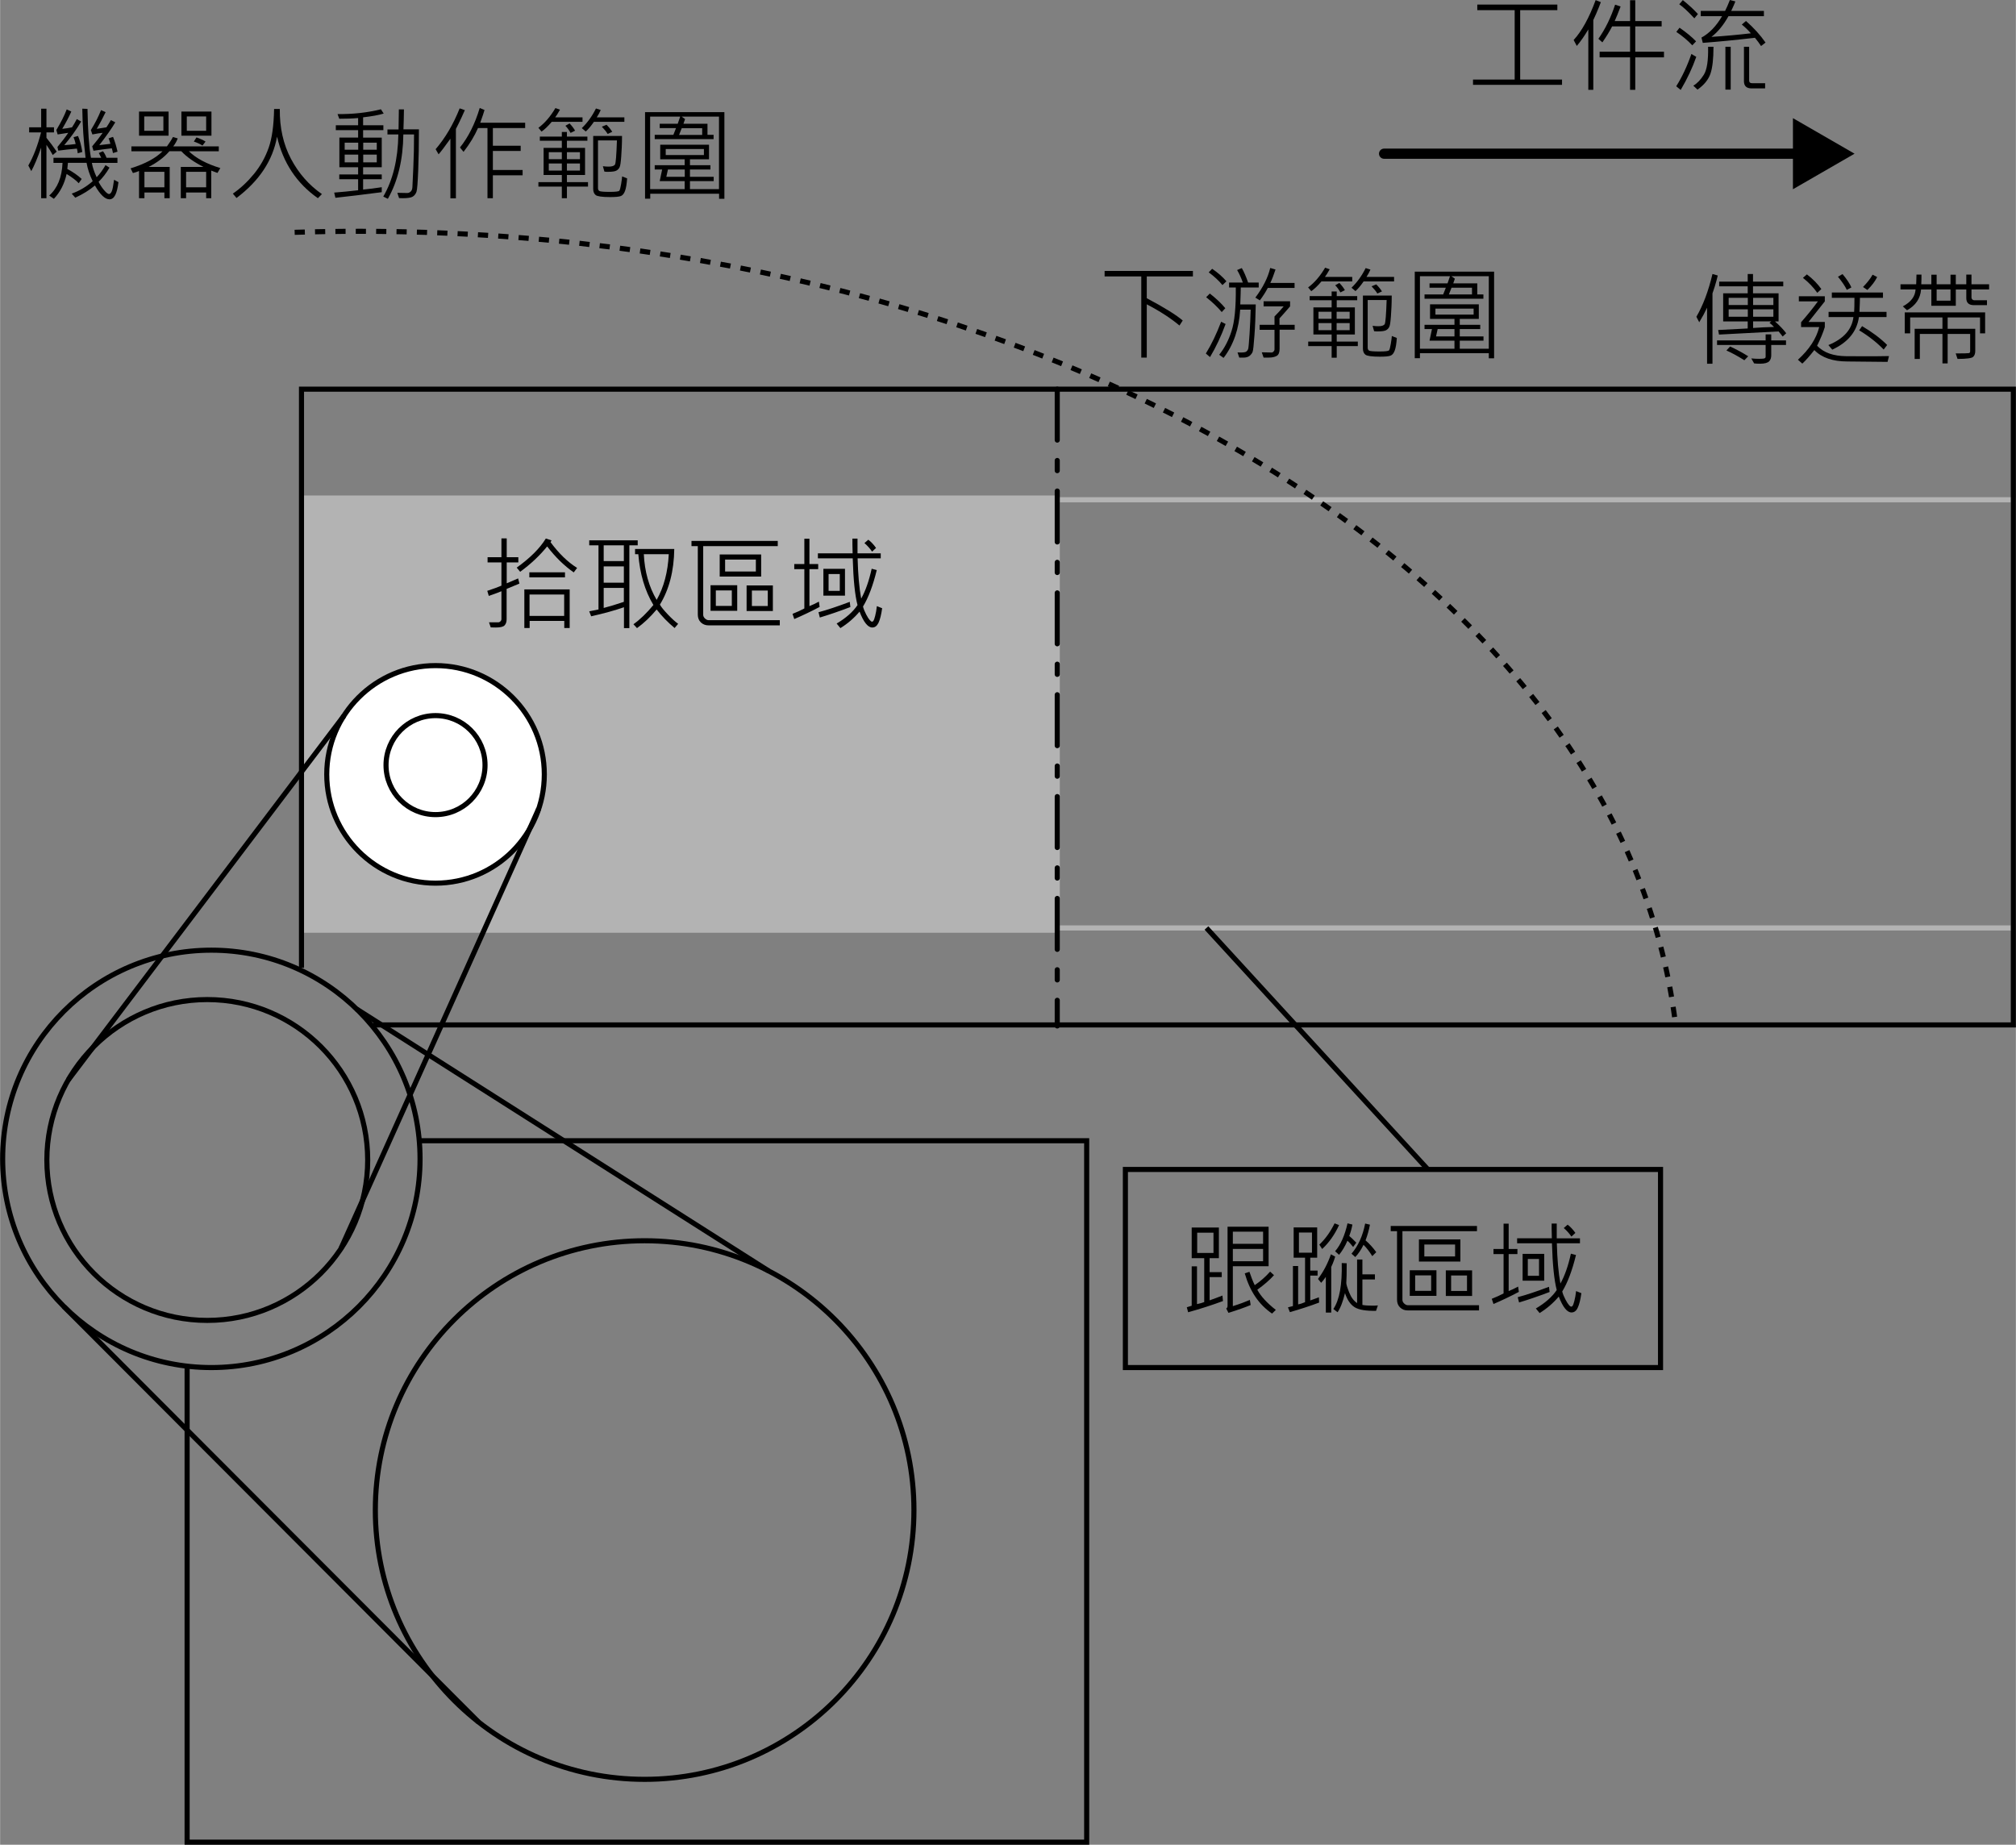 <?xml version="1.0" encoding="UTF-8"?>
<svg xmlns="http://www.w3.org/2000/svg" width="69.82mm" height="63.89mm" version="1.1" viewBox="0 0 197.91 181.12">
  <rect x="0" y="0" width="197.91" height="181.12" fill="#808080" stroke="none"/>
  <g id="_レイヤー_4" data-name="レイヤー 4">
    <rect x="29.59" y="48.64" width="74.09" height="42.93" transform="translate(133.26 140.22) rotate(-180)" fill="#b3b3b3" stroke-width="0"/>
    <rect x="103.79" y="49.07" width="93.87" height="42.04" transform="translate(301.45 140.18) rotate(-180)" fill="none" stroke="#b3b3b3" stroke-miterlimit="10" stroke-width=".5"/>
    <line x1="103.79" y1="38.21" x2="103.79" y2="100.73" fill="none" stroke="#000" stroke-dasharray="0 0 0 0 5 2 1 2" stroke-linecap="round" stroke-miterlimit="10" stroke-width=".5"/>
    <g>
      <line x1="135.88" y1="15.09" x2="177.04" y2="15.09" fill="none" stroke="#000" stroke-linecap="round" stroke-miterlimit="10"/>
      <polygon points="176.02 18.58 182.07 15.09 176.02 11.6 176.02 18.58" fill="#000" stroke-width="0"/>
    </g>
    <path d="M28.92,22.81c2.12-.07,4.26-.1,6.41-.1,67.03,0,123.9,33.76,129.17,77.92" fill="none" stroke="#000" stroke-dasharray="0 0 1 1" stroke-miterlimit="10" stroke-width=".5"/>
    <polyline points="36.64 100.63 97.48 100.63 131.98 100.63 197.66 100.63 197.66 38.21 29.59 38.21 29.59 95.02" fill="none" stroke="#000" stroke-miterlimit="10" stroke-width=".5"/>
    <g>
      <polyline points="18.36 134.12 18.36 180.87 106.68 180.87 106.68 112 41.22 112" fill="none" stroke="#000" stroke-miterlimit="10" stroke-width=".5"/>
      <circle cx="63.28" cy="148.26" r="26.44" fill="none" stroke="#000" stroke-miterlimit="10" stroke-width=".5"/>
      <circle cx="20.74" cy="113.78" r="20.49" fill="none" stroke="#000" stroke-miterlimit="10" stroke-width=".5"/>
      <circle cx="20.34" cy="113.89" r="15.75" fill="none" stroke="#000" stroke-miterlimit="10" stroke-width=".5"/>
      <circle cx="42.75" cy="76.03" r="10.68" fill="#fff" stroke="#000" stroke-miterlimit="10" stroke-width=".5"/>
      <circle cx="42.75" cy="75.12" r="4.86" fill="none" stroke="#000" stroke-miterlimit="10" stroke-width=".5"/>
      <line x1="33.77" y1="70.26" x2="6.7" y2="106.02" fill="none" stroke="#000" stroke-miterlimit="10" stroke-width=".5"/>
      <line x1="52.88" y1="79.4" x2="33.46" y2="122.59" fill="none" stroke="#000" stroke-miterlimit="10" stroke-width=".5"/>
      <line x1="6.25" y1="128.27" x2="46.98" y2="169.08" fill="none" stroke="#000" stroke-miterlimit="10" stroke-width=".5"/>
      <line x1="35" y1="99.07" x2="75.45" y2="124.78" fill="none" stroke="#000" stroke-miterlimit="10" stroke-width=".5"/>
    </g>
    <rect x="110.48" y="114.82" width="52.54" height="19.45" fill="none" stroke="#000" stroke-miterlimit="10" stroke-width=".5"/>
    <line x1="140.18" y1="114.82" x2="118.44" y2="91.11" fill="none" stroke="#000" stroke-miterlimit="10" stroke-width=".5"/>
  </g>
  <g id="JA_アウトライン">
    <g>
      <path d="M168.64,27.05c-.07.3-.17.68-.31,1.13l-.21.63v6.9h-.53v-5.5c-.21.45-.46.92-.77,1.43l-.28-.54c.65-1.11,1.18-2.51,1.58-4.2l.52.15ZM175.34,33.87h-1.45v1.01c0,.24-.06.44-.2.59s-.43.24-.91.24c-.23,0-.42-.01-.57-.03l-.28-.49c.3.03.56.04.79.04.28,0,.45-.02.52-.05s.1-.09.1-.16v-1.15h-4.77v-.45h4.77v-.59h.55v.59h1.45v.45ZM175.36,32.72l-.35.32c-.1-.14-.23-.3-.4-.5l-5.85.31-.08-.45,2.9-.15v-.69h-2.41v-2.76h2.41v-.69h-2.8v-.46h2.8v-.75h.52v.75h2.97v.46h-2.97v.69h2.51v2.76h-.35c.49.44.85.82,1.1,1.16ZM171.63,34.98l-.38.39c-.65-.41-1.24-.73-1.76-.96l.36-.39c.6.27,1.19.59,1.78.96ZM171.59,29.95v-.71h-1.88v.71h1.88ZM171.59,31.1v-.73h-1.88v.73h1.88ZM174.1,29.95v-.71h-1.99v.71h1.99ZM174.1,31.1v-.73h-1.99v.73h1.99ZM174.16,32.1c-.16-.17-.3-.3-.44-.4l.18-.15h-1.79v.65c.66-.05,1.35-.08,2.05-.1Z" fill="#000" stroke-width="0"/>
      <path d="M185.45,34.97l-.14.56-3.95-.04c-1.43,0-2.51-.37-3.24-1.12-.44.56-.83,1.01-1.18,1.33l-.43-.38c1.11-1.01,1.81-2.08,2.09-3.21h-1.78v-.47c.66-.76,1.21-1.44,1.65-2.05h-1.87v-.5h2.55v.5c-.6.77-1.14,1.45-1.6,2.02h1.6v.5c-.16.53-.42,1.15-.76,1.84.35.35.76.61,1.23.77s.99.24,1.57.25,1.21.01,1.87.01c.76,0,1.56,0,2.4-.02ZM178.81,28.38l-.4.37c-.37-.53-.84-1.02-1.41-1.47l.39-.34c.58.44,1.05.92,1.42,1.44ZM185.21,31.13h-2.71c-.2,1.42-1.07,2.48-2.62,3.2l-.38-.45c1.49-.61,2.31-1.52,2.46-2.75h-2.44v-.51h2.51c.02-.28.03-.74.03-1.38h-2.22v-.52h5.02v.52h-2.26c0,.28-.02.74-.05,1.38h2.66v.51ZM181.76,28.22l-.45.24c-.17-.36-.46-.79-.87-1.29l.45-.26c.42.5.71.94.87,1.31ZM185.27,33.87l-.34.45c-.68-.7-1.48-1.33-2.41-1.89l.29-.41c.98.58,1.8,1.19,2.46,1.85ZM184.29,27.2c-.21.42-.52.84-.96,1.27l-.43-.29c.41-.42.73-.83.94-1.21l.45.23Z" fill="#000" stroke-width="0"/>
      <path d="M195.28,28.42h-1.73v.8c0,.07.03.13.08.18s.12.08.19.08h1.25v.48h-1.28c-.5,0-.75-.23-.75-.69v-.85h-1.03v1.6h-2.4v-1.6h-1.01c-.07.9-.54,1.58-1.38,2.04l-.41-.38c.79-.42,1.21-.97,1.25-1.66h-1.48v-.51h1.54l.03-.95h.49c0,.29,0,.61-.02.95h.99v-.94h.52v.94h1.36v-.94h.52v.94h1.03v-.95h.51v.95h1.73v.51ZM194.89,32.73h-.5v-1.56h-3.18v1.11h2.71v2.19c0,.25-.07.44-.21.57s-.65.2-1.53.2l-.18-.54c.78,0,1.21-.01,1.3-.03s.12-.09.12-.2v-1.68h-2.21v2.89h-.51v-2.89h-2.22v2.45h-.51v-2.96h2.73v-1.11h-3.17v1.56h-.53v-2.06h7.89v2.06ZM191.49,29.52v-1.1h-1.36v1.1h1.36Z" fill="#000" stroke-width="0"/>
    </g>
    <g>
      <path d="M153.35,8.33h-8.74v-.52h4.09V1h-3.67V.45h7.86v.55h-3.65v6.81h4.11v.52Z" fill="#000" stroke-width="0"/>
      <path d="M157.16.21c-.11.31-.26.68-.45,1.12l-.29.64v6.85h-.49V2.89c-.37.63-.75,1.17-1.13,1.62l-.31-.58c.8-.87,1.52-2.18,2.16-3.92l.51.2ZM163.36,5.63h-2.82v3.19h-.51v-3.19h-2.99v-.55h2.99v-2.49h-1.76c-.24.47-.56.99-.96,1.57l-.39-.35c.67-.95,1.22-2.07,1.64-3.35l.54.18c-.23.61-.43,1.09-.58,1.43h1.51V.02h.51v2.05h2.59v.52h-2.59v2.49h2.82v.55Z" fill="#000" stroke-width="0"/>
      <path d="M166.53,5.58c-.37,1.06-.88,2.15-1.53,3.25l-.44-.36c.57-.9,1.07-1.96,1.49-3.17l.48.28ZM166.51,4.06l-.37.39c-.45-.48-.98-.92-1.57-1.32l.32-.41c.67.47,1.21.91,1.62,1.34ZM166.69,1.38l-.35.42c-.6-.65-1.1-1.12-1.48-1.38l.35-.41c.59.48,1.09.93,1.48,1.37ZM168.22,4.59c0,1.19-.1,2.07-.3,2.65s-.62,1.1-1.27,1.56l-.41-.39c.38-.22.72-.58,1.03-1.07s.45-1.41.42-2.75h.53ZM173.33,4.18l-.44.34c-.16-.25-.36-.52-.6-.81-1.97.23-3.67.39-5.12.5l-.13-.52c.77-.42,1.45-1.12,2.02-2.1h-2.09v-.52h2.39c.13-.24.28-.6.47-1.07l.54.14c-.06.17-.2.48-.41.93h3.21v.52h-3.48c-.49.88-1.05,1.56-1.67,2.03,1.28-.08,2.57-.2,3.87-.35-.27-.31-.57-.6-.89-.86l.41-.35c.76.67,1.4,1.37,1.92,2.12ZM169.91,8.8h-.52v-4.21h.52v4.21ZM173.29,8.68h-1.33c-.5,0-.75-.24-.75-.71v-3.38h.51v3.31c0,.18.1.27.3.27h1.27v.51Z" fill="#000" stroke-width="0"/>
    </g>
    <g>
      <path d="M5.56,14.89l-.39.33c-.19-.35-.4-.68-.62-1v5.24h-.52v-4.97c-.36,1.04-.69,1.81-.97,2.31l-.29-.55c.51-.89.92-1.97,1.25-3.25h-1.17v-.5h1.18v-1.83h.52v1.83h.74v.5h-.74v.53c.35.43.69.89,1.01,1.36ZM11.62,17.88c-.07.56-.17.98-.31,1.26s-.33.43-.57.43c-.44,0-.91-.45-1.43-1.36-.54.46-1.19.86-1.93,1.2l-.35-.4c.78-.28,1.46-.69,2.06-1.22-.3-.62-.5-1.22-.6-1.8h-1.83l-.06.6c.55.29,1.02.62,1.41.98l-.29.42c-.25-.27-.65-.58-1.19-.91-.21.96-.62,1.77-1.25,2.44l-.46-.32c.81-.72,1.25-1.79,1.31-3.21h-.89v-.5h3.15c-.19-1.6-.3-3.2-.32-4.82l.51.02c.04,2.16.15,3.76.34,4.8h1.01c-.03-.06-.11-.21-.24-.47l.41-.17c.13.16.25.38.35.64h1.07v.5h-2.51c.07.43.23.9.47,1.41.32-.33.61-.73.87-1.19l.39.25c-.31.53-.67,1-1.07,1.39.14.28.31.55.53.81s.38.39.5.39c.09,0,.18-.09.26-.26s.15-.55.23-1.14l.44.24ZM8.07,14.92l-.45.13c0-.12-.04-.27-.08-.46-.71.06-1.32.13-1.83.2l-.08-.36c.43-.51.78-.97,1.06-1.39l-1.04.16-.13-.43c.45-.75.79-1.42,1.02-2.03l.45.21c-.2.47-.5,1.04-.89,1.7.32-.03.64-.08.96-.15.14-.21.3-.48.47-.81l.43.24c-.48.81-1.04,1.59-1.66,2.32.33-.02.7-.05,1.12-.11-.05-.23-.12-.46-.21-.67l.44-.12c.18.4.32.93.42,1.57ZM11.53,14.89l-.45.14c-.02-.11-.05-.26-.11-.47-.54.06-1.14.14-1.8.24l-.13-.43c.42-.5.76-.94,1.03-1.33-.28.03-.61.08-1.01.16l-.15-.43c.41-.66.75-1.32,1-1.96l.45.2c-.28.58-.57,1.13-.87,1.64.2-.03.52-.08.95-.15.12-.18.27-.42.44-.71l.43.22c-.36.61-.88,1.35-1.57,2.24l1.09-.13c-.06-.23-.12-.41-.18-.54l.44-.14c.18.44.32.92.44,1.45Z" fill="#000" stroke-width="0"/>
      <path d="M21.62,16.5l-.28.48-.61-.23v2.71h-.5v-.56h-1.97v.56h-.52v-3.07h2.23c-.93-.47-1.65-.98-2.18-1.54h-1.17c-.53.61-1.21,1.12-2.04,1.54h2.07v3.07h-.52v-.56h-1.96v.56h-.53v-2.67c-.19.08-.39.15-.6.2l-.23-.46c1.42-.44,2.47-1,3.14-1.68h-3.06v-.48h3.49c.22-.3.42-.6.59-.92l.47.14c-.11.28-.25.54-.44.78h4.47v.48h-2.94c.71.69,1.74,1.24,3.09,1.65ZM16.54,13.32h-2.9v-2.37h2.9v2.37ZM16.03,12.84v-1.41h-1.88v1.41h1.88ZM16.13,18.39v-1.52h-1.96v1.52h1.96ZM20.75,13.32h-2.95v-2.37h2.95v2.37ZM20.23,18.39v-1.52h-1.97v1.52h1.97ZM20.23,12.84v-1.41h-1.9v1.41h1.9ZM20.17,13.9l-.3.39c-.26-.16-.54-.29-.85-.39l.26-.41c.37.13.67.27.89.41Z" fill="#000" stroke-width="0"/>
      <path d="M31.59,19.06l-.39.4c-2.08-1.46-3.42-3.48-4.01-6.04-.42,2.34-1.75,4.34-3.98,6.02l-.36-.43c.76-.52,1.45-1.17,2.08-1.94s1.11-1.63,1.44-2.57.5-2.2.53-3.8h.56c-.02,1.85.35,3.48,1.1,4.9s1.77,2.58,3.04,3.46Z" fill="#000" stroke-width="0"/>
      <path d="M37.66,11.15c-.49.15-1.16.27-2.02.37v.78h1.99v.48h-1.99v.73h1.83v2.91h-1.83v.71h1.83v.47h-1.83v1.01c.58-.05,1.19-.13,1.83-.23v.49c-1.79.23-3.31.42-4.55.55l-.12-.51c.73-.06,1.51-.13,2.35-.23v-1.08h-1.85v-.47h1.85v-.71h-1.84v-2.91h1.84v-.73h-2.19v-.48h2.19v-.71c-.55.05-1.17.07-1.85.07l-.17-.46c1.51.02,2.93-.14,4.26-.47l.27.42ZM35.16,14.7v-.69h-1.33v.69h1.33ZM35.16,15.94v-.76h-1.33v.76h1.33ZM36.98,14.7v-.69h-1.33v.69h1.33ZM36.98,15.94v-.76h-1.33v.76h1.33ZM41.12,12.7c0,1.47-.02,2.81-.07,4.02s-.1,1.91-.17,2.11-.19.36-.36.47-.5.16-.99.16c-.13,0-.25,0-.36-.01l-.17-.52c.37.01.69.02.97.02.13,0,.24-.05.34-.14s.16-.24.17-.45l.09-1.92c.05-1.08.07-2.16.07-3.24h-1.05c-.03,2.46-.53,4.57-1.52,6.32l-.45-.22c.94-1.61,1.44-3.65,1.48-6.1h-1.07s0-.49,0-.49h1.09s.03-1.97.03-1.97h.5c-.01.81-.03,1.47-.05,1.96h1.52Z" fill="#000" stroke-width="0"/>
      <path d="M45.63,10.81c-.21.48-.41.91-.6,1.3l-.28.55v6.81h-.54v-5.85c-.57.8-.96,1.31-1.16,1.53l-.29-.5c.95-1.11,1.74-2.45,2.36-4.01l.5.17ZM51.55,12.57h-3.17v1.74h2.73v.51h-2.73v1.87h2.92v.52h-2.92v2.25h-.53v-6.89h-.93c-.33.76-.8,1.54-1.42,2.34l-.35-.43c.82-1.02,1.47-2.31,1.94-3.88l.47.2c-.06.22-.2.64-.42,1.25h4.41v.52Z" fill="#000" stroke-width="0"/>
      <path d="M57.18,11.96h-3.02c-.37.44-.71.76-1,.96l-.31-.37c.61-.45,1.17-1.09,1.67-1.94l.45.16c-.22.39-.38.64-.47.75h2.68v.44ZM57.72,18.32h-2.07v1.14h-.5v-1.14h-2.3v-.44h2.3v-.7h-1.79v-2.66h1.79v-.7h-2.16v-.41h2.16v-.45h.5v.45h2.01v.41h-2.01v.7h1.78v2.66h-1.78v.7h2.07v.44ZM55.15,15.63v-.69h-1.28v.69h1.28ZM55.15,16.75v-.7h-1.28v.7h1.28ZM56.45,12.83l-.44.22c-.16-.29-.33-.52-.51-.7l.41-.23c.24.25.42.49.54.71ZM56.93,15.63v-.69h-1.28v.69h1.28ZM56.93,16.75v-.7h-1.28v.7h1.28ZM61.29,11.96h-2.99c-.29.42-.55.73-.8.95l-.39-.33c.56-.54,1.02-1.18,1.39-1.93l.47.15c-.11.25-.24.49-.39.72h2.71v.44ZM61.56,17.53c-.04.53-.1.93-.2,1.2-.1.27-.23.45-.42.52s-.53.1-1.04.1c-.79,0-1.27-.07-1.43-.2-.16-.13-.24-.33-.24-.6v-5.2h2.83c0,.81-.04,1.49-.08,2.04s-.09.9-.16,1.03c-.06.14-.17.25-.31.33-.14.08-.42.12-.82.12-.12,0-.24,0-.36-.02l-.15-.53c.22.03.41.04.57.04.33,0,.54-.07.62-.21s.14-.93.19-2.36h-1.86v4.68c0,.14.05.24.15.29.1.05.44.08,1.01.08s.87-.04.93-.11c.06-.07.12-.29.18-.65s.09-.61.1-.76l.48.19ZM60.1,12.94l-.45.21c-.12-.2-.31-.44-.57-.71l.46-.19c.23.23.42.46.56.69Z" fill="#000" stroke-width="0"/>
      <path d="M71.11,19.52h-.52v-.5h-6.76v.49h-.51v-8.5h7.79v8.51ZM70.58,18.57v-7.12h-3.67l.34.24-.16.46h2.36v1.09h.6v.42h-5.78v-.42h1.83l.26-.66h-1.6v-.43h1.77l.24-.7h-2.95v7.12h3.39v-.79h-2.45l.24-1.14h-.73v-.42h2.94v-.58h-2.4v-1.43h4.79v1.43h-1.87v.58h2.01v.42h-2.01v.72h2.33v.42h-2.33v.79h2.85ZM69.1,15.22v-.59h-3.75v.59h3.75ZM67.22,17.36v-.72h-1.65l-.16.72h1.81ZM68.93,13.25v-.66h-2.01l-.26.66h2.27Z" fill="#000" stroke-width="0"/>
    </g>
    <g>
      <path d="M50.98,57.3c-.6.25-1.02.43-1.25.52v2.99c0,.25-.07.45-.2.59s-.42.21-.86.21c-.13,0-.3,0-.5-.01l-.17-.5h.93c.07,0,.14-.04.2-.1s.09-.13.09-.21v-2.74c-.42.17-.83.32-1.24.46l-.15-.5c.61-.2,1.07-.37,1.39-.51v-2.28h-1.36v-.51h1.36v-1.85h.52v1.85h1.14v.51h-1.14v2.05c.66-.28,1.04-.44,1.12-.48l.13.52ZM56.65,55.76l-.33.44c-.91-.63-1.79-1.48-2.61-2.55-.74.91-1.62,1.74-2.65,2.49l-.34-.41c1.31-.94,2.27-1.89,2.86-2.86l.56.19c-.04.07-.07.13-.1.17.81,1.1,1.68,1.95,2.61,2.53ZM55.92,61.66h-.53v-.7h-3.4v.7h-.52v-3.79h4.45v3.79ZM55.46,56.69h-3.5v-.5h3.5v.5ZM55.38,60.47v-2.1h-3.4v2.1h3.4Z" fill="#000" stroke-width="0"/>
      <path d="M62.6,53.54h-.82v8.13h-.53v-2.05c-.86.3-1.93.6-3.22.89l-.19-.49.91-.18v-6.3h-.91v-.49h4.76v.49ZM61.24,55.09v-1.55h-1.98v1.55h1.98ZM61.24,57.21v-1.6h-1.98v1.6h1.98ZM61.24,59.09v-1.37h-1.98v1.97c.55-.14,1.21-.34,1.98-.6ZM66.57,61.25l-.35.41c-.68-.57-1.26-1.17-1.76-1.82-.61.73-1.25,1.34-1.93,1.83l-.35-.38c.66-.47,1.31-1.1,1.96-1.89-.84-1.4-1.33-3.07-1.48-4.99h-.32v-.51h3.85c-.03,2.15-.5,3.97-1.41,5.46.12.23.39.56.79.98s.74.72,1,.91ZM65.65,54.41h-2.45c.08,1.7.5,3.2,1.26,4.49.71-1.25,1.1-2.75,1.19-4.49Z" fill="#000" stroke-width="0"/>
      <path d="M76.55,61.4h-7c-.3,0-.55-.1-.75-.29s-.3-.45-.3-.77v-6.72h-.62v-.51h8.47v.51h-7.32v6.74c0,.14.06.26.18.37s.24.16.35.16h6.99v.51ZM72.37,59.97h-2.62v-2.51h2.62v2.51ZM71.84,59.49v-1.52h-1.57v1.52h1.57ZM74.72,56.61h-4.07v-2.17h4.07v2.17ZM74.2,56.11v-1.17h-3.02v1.17h3.02ZM75.87,59.99h-2.58v-2.51h2.58v2.51ZM75.37,59.5v-1.52h-1.56v1.52h1.56Z" fill="#000" stroke-width="0"/>
      <path d="M80.46,59.59c-.89.47-1.72.86-2.49,1.19l-.17-.51c.46-.18.84-.36,1.16-.53v-3.86h-.99v-.5h.99v-2.49h.5v2.49h.86v.5h-.86v3.63c.25-.1.56-.24.93-.44l.07.52ZM86.6,59.71c-.09.65-.21,1.13-.36,1.44s-.35.46-.61.46c-.43,0-.85-.52-1.25-1.56-.54.64-1.17,1.18-1.88,1.62l-.37-.45c.9-.53,1.59-1.13,2.05-1.81-.25-.95-.41-2.48-.47-4.59h-3.42v-.49h3.41c-.01-.3-.02-.6-.02-.9,0-.21,0-.39,0-.55h.5c0,.74,0,1.23,0,1.45h2.28v.49h-2.27c.04,1.55.15,2.87.35,3.95.41-.73.76-1.7,1.03-2.93l.5.13c-.37,1.52-.82,2.71-1.35,3.58.06.25.17.51.31.78s.26.45.35.55.17.16.22.16.1-.03.14-.08.1-.21.17-.48.13-.59.17-.97l.5.2ZM83.48,59.6c-1.1.42-2.1.76-3,1.03l-.13-.52c.83-.22,1.85-.56,3.07-1.02l.06.51ZM82.95,58.48h-2.12v-2.63h2.12v2.63ZM82.44,58.01v-1.65h-1.1v1.65h1.1ZM86,53.8l-.39.36c-.19-.28-.43-.56-.75-.84l.38-.33c.28.21.53.48.76.81Z" fill="#000" stroke-width="0"/>
    </g>
    <g>
      <path d="M120.06,127.74c-1.05.39-2.19.76-3.42,1.1l-.13-.49c.15-.04.31-.09.48-.15v-3.87h.52v3.71c.3-.06.53-.13.71-.2v-4.31h-1.23v-3.01h2.67v3.01h-.91v1.37h1.19v.49h-1.19v2.28c.39-.14.81-.29,1.26-.47l.05.54ZM119.13,123.02v-1.99h-1.6v1.99h1.6ZM124.54,124.32h-3.51v3.92c.67-.21,1.23-.42,1.67-.61l.08.5c-.55.23-1.28.49-2.18.77l-.22-.43c.08-.05.13-.13.13-.24v-7.79h4.03v3.88ZM124,122.12v-1.19h-2.97v1.19h2.97ZM124,123.83v-1.21h-2.97v1.21h2.97ZM125.25,128.61l-.37.36c-1.29-.88-2.18-2.19-2.68-3.95l.46-.15c.16.49.33.92.52,1.31.57-.39,1.07-.83,1.51-1.33l.38.35c-.41.46-.96.94-1.64,1.43.35.64.95,1.3,1.82,1.98Z" fill="#000" stroke-width="0"/>
      <path d="M129.5,127.89c-.9.34-1.86.65-2.87.94l-.19-.47.49-.13v-3.93h.51v3.77c.17-.03.4-.1.68-.22v-4.37h-1.12v-2.97h2.31v2.97h-.68v1.27h.72v.49h-.72v2.44c.27-.09.55-.2.85-.31l.02.52ZM128.8,122.99v-1.98h-1.28v1.98h1.28ZM131.08,123.38c-.07.24-.16.48-.25.7l-.14.31v4.48h-.53v-3.5c-.21.29-.36.48-.46.58l-.31-.38c.52-.69.95-1.49,1.27-2.42l.42.23ZM131.46,120.28c-.43.94-.98,1.72-1.66,2.35l-.28-.43c.58-.54,1.08-1.24,1.5-2.09l.44.17ZM135.27,128.17l-.18.53c-1,.02-1.7-.1-2.11-.36s-.72-.72-.94-1.38c-.2.83-.44,1.46-.73,1.88l-.41-.32c.6-.89.87-2.39.82-4.51l.49.02c0,.21,0,.6-.01,1.17l-.03.77c0,.13.09.44.28.92s.45.83.78,1.05v-4.28h.52v1.46h1.23v.5h-1.23v2.5c.25.05.57.07.94.07.2,0,.39,0,.58-.02ZM133.15,122.01l-.31.42c-.21-.27-.39-.47-.56-.61-.23.53-.5.99-.82,1.38l-.39-.35c.55-.64.95-1.55,1.22-2.74l.48.12c-.06.34-.16.71-.31,1.12.17.14.4.36.69.66ZM135.11,122.94l-.39.39c-.3-.48-.59-.85-.86-1.11-.24.49-.51.89-.81,1.2l-.37-.33c.67-.78,1.11-1.77,1.34-2.96l.47.11c-.09.51-.24,1.03-.43,1.54.39.34.74.73,1.05,1.16Z" fill="#000" stroke-width="0"/>
      <path d="M145.2,128.66h-7c-.3,0-.55-.09-.75-.29-.2-.19-.3-.45-.3-.77v-6.72h-.62v-.51h8.47v.51h-7.32v6.74c0,.14.06.26.18.37s.24.16.35.16h6.99v.51ZM141.02,127.23h-2.62v-2.51h2.62v2.51ZM140.5,126.74v-1.52h-1.57v1.52h1.57ZM143.37,123.86h-4.07v-2.17h4.07v2.17ZM142.85,123.36v-1.17h-3.02v1.17h3.02ZM144.52,127.24h-2.58v-2.51h2.58v2.51ZM144.02,126.75v-1.52h-1.56v1.52h1.56Z" fill="#000" stroke-width="0"/>
      <path d="M149.11,126.84c-.89.47-1.72.86-2.49,1.19l-.17-.51c.46-.18.84-.36,1.16-.53v-3.86h-.99v-.5h.99v-2.49h.5v2.49h.86v.5h-.86v3.63c.25-.1.56-.24.93-.44l.07.52ZM155.25,126.96c-.09.65-.21,1.13-.36,1.44-.14.31-.35.46-.61.46-.43,0-.85-.52-1.25-1.56-.54.64-1.17,1.18-1.88,1.62l-.37-.45c.9-.53,1.59-1.13,2.05-1.81-.25-.95-.41-2.48-.47-4.59h-3.42v-.49h3.41c-.01-.3-.02-.6-.02-.9,0-.21,0-.39,0-.55h.5c0,.74,0,1.23,0,1.45h2.28v.49h-2.27c.04,1.55.15,2.87.35,3.95.41-.73.76-1.7,1.03-2.93l.5.13c-.37,1.52-.82,2.71-1.35,3.58.06.25.17.51.31.78s.26.45.35.55c.09.11.17.16.22.16s.1-.03.14-.08.1-.21.17-.48.13-.59.17-.97l.5.2ZM152.13,126.85c-1.1.42-2.1.76-3,1.03l-.13-.52c.83-.22,1.85-.56,3.07-1.02l.06.51ZM151.6,125.74h-2.12v-2.63h2.12v2.63ZM151.09,125.26v-1.65h-1.1v1.65h1.1ZM154.66,121.05l-.39.36c-.19-.28-.43-.56-.75-.84l.38-.33c.28.21.53.49.76.81Z" fill="#000" stroke-width="0"/>
    </g>
    <g>
      <path d="M117.11,27.14h-4.53v2.14c1.74.92,2.92,1.66,3.53,2.19l-.32.49c-.85-.71-1.92-1.41-3.21-2.08v5.23h-.54v-7.97h-3.6v-.54h8.67v.54Z" fill="#000" stroke-width="0"/>
      <path d="M120.32,31.81c-.44,1.2-.95,2.28-1.53,3.25l-.41-.35c.55-.89,1.05-1.93,1.5-3.12l.44.22ZM120.29,30.26l-.35.38c-.4-.48-.91-.97-1.53-1.46l.36-.36c.63.49,1.13.97,1.52,1.44ZM120.4,27.62l-.39.37c-.37-.45-.83-.87-1.35-1.25l.34-.35c.57.39,1.04.8,1.4,1.23ZM123.56,28.23h-1.75c0,.27-.02.82-.05,1.66h1.52c-.02,1.12-.06,2.14-.13,3.06s-.12,1.45-.18,1.6-.16.27-.3.39c-.14.11-.34.17-.58.17-.21,0-.35,0-.43,0l-.17-.51c.09,0,.2.01.32.01.28,0,.46-.03.54-.09s.14-.14.18-.24c.04-.1.08-.59.14-1.49.06-.9.09-1.69.11-2.39h-1.03c-.11,1.88-.65,3.46-1.63,4.74l-.43-.31c.51-.63.92-1.41,1.21-2.32.3-.91.44-2.34.42-4.28h-.66v-.49h1.35c-.16-.46-.35-.87-.56-1.23l.46-.19c.21.36.42.84.62,1.42h1.04v.49ZM127.09,28.27h-2.63c-.22.42-.48.83-.78,1.22l-.44-.27c.75-1,1.24-1.97,1.46-2.91l.52.15c-.17.52-.34.96-.51,1.32h2.38v.49ZM127.11,32.37h-1.49v1.87c0,.36-.09.59-.28.7s-.45.17-.81.17h-.48l-.18-.52c.35.01.68.02.98.02.06,0,.12-.04.18-.1.06-.07.09-.13.09-.19v-1.94h-1.46v-.49h1.46v-.82c.36-.37.67-.7.9-.99h-1.97v-.5h2.6v.5c-.46.54-.81.93-1.04,1.18v.63h1.49v.49Z" fill="#000" stroke-width="0"/>
      <path d="M132.75,27.63h-3.02c-.37.44-.71.76-1,.96l-.31-.37c.61-.45,1.17-1.09,1.67-1.94l.45.16c-.22.39-.38.64-.47.75h2.68v.44ZM133.3,33.98h-2.07v1.14h-.5v-1.14h-2.3v-.44h2.3v-.7h-1.79v-2.66h1.79v-.7h-2.16v-.41h2.16v-.45h.5v.45h2.01v.41h-2.01v.7h1.78v2.66h-1.78v.7h2.07v.44ZM130.72,31.3v-.69h-1.28v.69h1.28ZM130.72,32.42v-.7h-1.28v.7h1.28ZM132.03,28.49l-.44.22c-.16-.29-.33-.52-.51-.7l.41-.23c.24.25.42.49.54.71ZM132.5,31.3v-.69h-1.28v.69h1.28ZM132.5,32.42v-.7h-1.28v.7h1.28ZM136.86,27.63h-2.99c-.29.42-.55.73-.8.95l-.39-.33c.56-.54,1.02-1.18,1.39-1.93l.47.15c-.11.25-.24.49-.39.72h2.71v.44ZM137.13,33.2c-.04.53-.1.93-.2,1.2-.1.27-.23.45-.42.52s-.53.1-1.04.1c-.79,0-1.27-.07-1.43-.2-.16-.13-.24-.33-.24-.6v-5.2h2.83c0,.81-.04,1.49-.08,2.04s-.09.9-.16,1.03c-.06.14-.17.25-.31.33-.14.08-.42.12-.82.12-.12,0-.24,0-.36-.02l-.15-.53c.22.03.41.04.57.04.33,0,.54-.07.62-.21s.14-.93.19-2.36h-1.86v4.68c0,.14.05.24.15.29.1.05.44.08,1.01.08s.87-.04.93-.11c.06-.07.12-.29.18-.65s.09-.61.1-.76l.48.19ZM135.67,28.61l-.45.21c-.12-.2-.31-.44-.57-.71l.46-.19c.23.23.42.46.56.69Z" fill="#000" stroke-width="0"/>
      <path d="M146.68,35.18h-.52v-.5h-6.76v.49h-.51v-8.5h7.79v8.51ZM146.16,34.24v-7.12h-3.67l.34.24-.16.46h2.36v1.09h.6v.42h-5.78v-.42h1.83l.26-.66h-1.6v-.43h1.77l.24-.7h-2.95v7.12h3.39v-.79h-2.45l.24-1.14h-.73v-.42h2.94v-.58h-2.4v-1.43h4.79v1.43h-1.87v.58h2.01v.42h-2.01v.72h2.33v.42h-2.33v.79h2.85ZM144.67,30.89v-.59h-3.75v.59h3.75ZM142.79,33.03v-.72h-1.65l-.16.72h1.81ZM144.51,28.91v-.66h-2.01l-.26.66h2.27Z" fill="#000" stroke-width="0"/>
    </g>
  </g>
</svg>